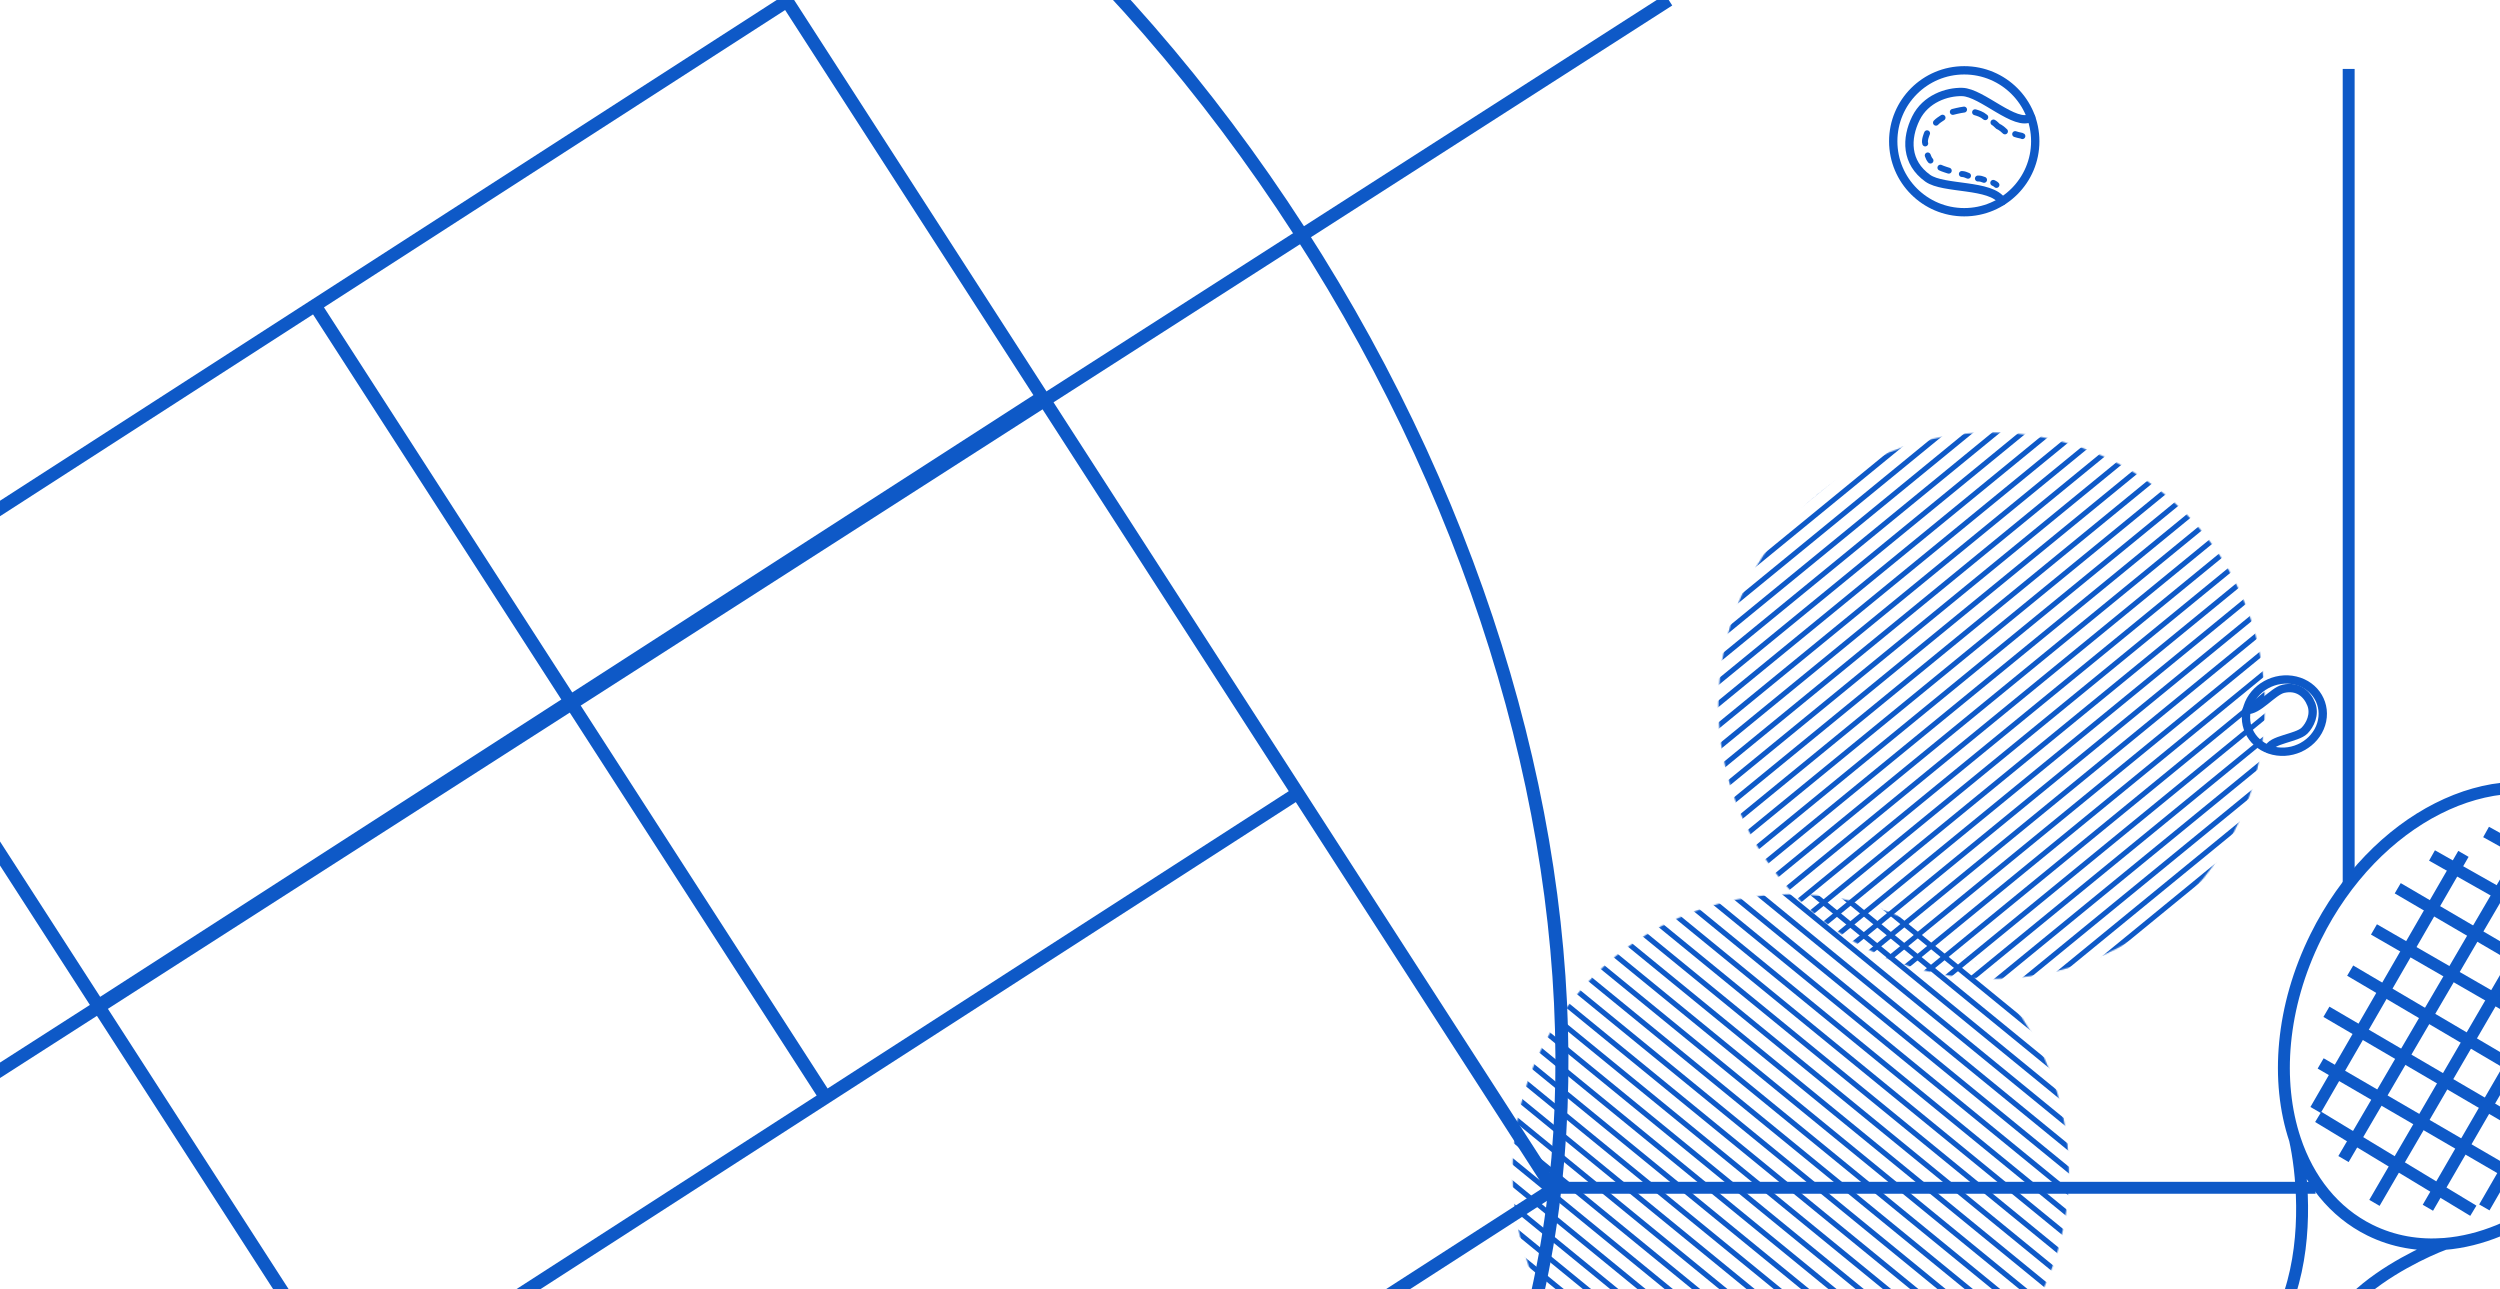 <svg width="1920" height="990" viewBox="0 0 1920 990" fill="none" xmlns="http://www.w3.org/2000/svg">
<g clip-path="url(#clip0)">
<mask id="mask0" mask-type="alpha" maskUnits="userSpaceOnUse" x="1074" y="599" width="602" height="603">
<circle r="213.66" transform="matrix(-0.633 0.774 0.774 0.633 1375.27 900.448)" fill="#0E59C7"/>
</mask>
<g mask="url(#mask0)">
<rect width="4" height="605.561" transform="matrix(-0.633 0.774 0.774 0.633 1182.27 666.303)" fill="#0E59C7"/>
<rect width="4" height="605.561" transform="matrix(-0.633 0.774 0.774 0.633 1325.01 491.805)" fill="#0E59C7"/>
<rect width="4" height="605.561" transform="matrix(-0.633 0.774 0.774 0.633 1165.48 686.833)" fill="#0E59C7"/>
<rect width="4" height="605.561" transform="matrix(-0.633 0.774 0.774 0.633 1316.62 502.069)" fill="#0E59C7"/>
<rect width="4" height="605.561" transform="matrix(-0.633 0.774 0.774 0.633 1148.69 707.362)" fill="#0E59C7"/>
<rect width="4" height="605.561" transform="matrix(-0.633 0.774 0.774 0.633 1308.22 512.334)" fill="#0E59C7"/>
<rect width="4" height="605.561" transform="matrix(-0.633 0.774 0.774 0.633 1131.89 727.891)" fill="#0E59C7"/>
<rect width="4" height="605.561" transform="matrix(-0.633 0.774 0.774 0.633 1299.82 522.599)" fill="#0E59C7"/>
<rect width="4" height="605.561" transform="matrix(-0.633 0.774 0.774 0.633 1114.33 747.787)" fill="#0E59C7"/>
<rect width="4" height="605.561" transform="matrix(-0.633 0.774 0.774 0.633 1290.65 532.23)" fill="#0E59C7"/>
<rect width="4" height="605.561" transform="matrix(-0.633 0.774 0.774 0.633 1105.93 758.052)" fill="#0E59C7"/>
<rect width="4" height="605.561" transform="matrix(-0.633 0.774 0.774 0.633 1282.26 542.495)" fill="#0E59C7"/>
<rect width="4" height="605.561" transform="matrix(-0.633 0.774 0.774 0.633 1097.53 768.317)" fill="#0E59C7"/>
<rect width="4" height="605.561" transform="matrix(-0.633 0.774 0.774 0.633 1273.86 552.76)" fill="#0E59C7"/>
<rect width="4" height="605.561" transform="matrix(-0.633 0.774 0.774 0.633 1089.14 778.581)" fill="#0E59C7"/>
<rect width="4" height="605.561" transform="matrix(-0.633 0.774 0.774 0.633 1265.46 563.024)" fill="#0E59C7"/>
<rect width="4" height="605.561" transform="matrix(-0.633 0.774 0.774 0.633 1080.74 788.846)" fill="#0E59C7"/>
<rect width="4" height="605.561" transform="matrix(-0.633 0.774 0.774 0.633 1257.07 573.289)" fill="#0E59C7"/>
<rect width="4" height="605.561" transform="matrix(-0.633 0.774 0.774 0.633 1072.34 799.11)" fill="#0E59C7"/>
<rect width="4" height="605.561" transform="matrix(-0.633 0.774 0.774 0.633 1248.67 583.553)" fill="#0E59C7"/>
<rect width="4" height="605.561" transform="matrix(-0.633 0.774 0.774 0.633 1063.95 809.375)" fill="#0E59C7"/>
<rect width="4" height="605.561" transform="matrix(-0.633 0.774 0.774 0.633 1240.27 593.818)" fill="#0E59C7"/>
<rect width="4" height="605.561" transform="matrix(-0.633 0.774 0.774 0.633 1055.55 819.64)" fill="#0E59C7"/>
<rect width="4" height="605.561" transform="matrix(-0.633 0.774 0.774 0.633 1231.88 604.083)" fill="#0E59C7"/>
<rect width="4" height="605.561" transform="matrix(-0.633 0.774 0.774 0.633 1047.16 829.904)" fill="#0E59C7"/>
<rect width="4" height="605.561" transform="matrix(-0.633 0.774 0.774 0.633 1223.48 614.347)" fill="#0E59C7"/>
<rect width="4" height="605.561" transform="matrix(-0.633 0.774 0.774 0.633 1038.76 840.169)" fill="#0E59C7"/>
<rect width="4" height="605.561" transform="matrix(-0.633 0.774 0.774 0.633 1215.08 624.612)" fill="#0E59C7"/>
<rect width="4" height="605.561" transform="matrix(-0.633 0.774 0.774 0.633 1030.36 850.433)" fill="#0E59C7"/>
<rect width="4" height="605.561" transform="matrix(-0.633 0.774 0.774 0.633 1206.69 634.876)" fill="#0E59C7"/>
<rect width="4" height="605.561" transform="matrix(-0.633 0.774 0.774 0.633 1021.97 860.698)" fill="#0E59C7"/>
<rect width="4" height="605.561" transform="matrix(-0.633 0.774 0.774 0.633 1198.29 645.141)" fill="#0E59C7"/>
<rect width="4" height="605.561" transform="matrix(-0.633 0.774 0.774 0.633 1013.57 870.963)" fill="#0E59C7"/>
<rect width="4" height="605.561" transform="matrix(-0.633 0.774 0.774 0.633 1189.9 655.406)" fill="#0E59C7"/>
<rect width="4" height="605.561" transform="matrix(-0.633 0.774 0.774 0.633 1005.17 881.227)" fill="#0E59C7"/>
<rect width="4" height="605.561" transform="matrix(-0.633 0.774 0.774 0.633 1173.1 675.935)" fill="#0E59C7"/>
<rect width="4" height="605.561" transform="matrix(-0.633 0.774 0.774 0.633 996.776 891.492)" fill="#0E59C7"/>
<rect width="4" height="605.561" transform="matrix(-0.633 0.774 0.774 0.633 1156.31 696.464)" fill="#0E59C7"/>
<rect width="4" height="605.561" transform="matrix(-0.633 0.774 0.774 0.633 988.38 901.757)" fill="#0E59C7"/>
<rect width="4" height="605.561" transform="matrix(-0.633 0.774 0.774 0.633 1139.52 716.993)" fill="#0E59C7"/>
<rect width="4" height="605.561" transform="matrix(-0.633 0.774 0.774 0.633 979.983 912.021)" fill="#0E59C7"/>
<rect width="4" height="605.561" transform="matrix(-0.633 0.774 0.774 0.633 1122.72 737.523)" fill="#0E59C7"/>
</g>
<mask id="mask1" mask-type="alpha" maskUnits="userSpaceOnUse" x="1319" y="332" width="421" height="420">
<circle cx="1529.54" cy="541.961" r="209.811" transform="rotate(50.692 1529.54 541.961)" fill="#0E59C7"/>
</mask>
<g mask="url(#mask1)">
<rect x="1719.05" y="312.035" width="3.928" height="594.651" transform="rotate(50.692 1719.05 312.035)" fill="#0E59C7"/>
<rect x="1578.89" y="140.68" width="3.928" height="594.651" transform="rotate(50.692 1578.89 140.68)" fill="#0E59C7"/>
<rect x="1735.55" y="332.194" width="3.928" height="594.651" transform="rotate(50.692 1735.55 332.194)" fill="#0E59C7"/>
<rect x="1587.13" y="150.76" width="3.928" height="594.651" transform="rotate(50.692 1587.13 150.76)" fill="#0E59C7"/>
<rect x="1752.04" y="352.354" width="3.928" height="594.651" transform="rotate(50.692 1752.04 352.354)" fill="#0E59C7"/>
<rect x="1595.38" y="160.84" width="3.928" height="594.651" transform="rotate(50.692 1595.38 160.84)" fill="#0E59C7"/>
<rect x="1768.53" y="372.513" width="3.928" height="594.651" transform="rotate(50.692 1768.53 372.513)" fill="#0E59C7"/>
<rect x="1603.62" y="170.919" width="3.928" height="594.651" transform="rotate(50.692 1603.62 170.919)" fill="#0E59C7"/>
<rect x="1785.78" y="392.051" width="3.928" height="594.651" transform="rotate(50.692 1785.78 392.051)" fill="#0E59C7"/>
<rect x="1612.63" y="180.377" width="3.928" height="594.651" transform="rotate(50.692 1612.63 180.377)" fill="#0E59C7"/>
<rect x="1794.02" y="402.131" width="3.928" height="594.651" transform="rotate(50.692 1794.02 402.131)" fill="#0E59C7"/>
<rect x="1620.87" y="190.457" width="3.928" height="594.651" transform="rotate(50.692 1620.87 190.457)" fill="#0E59C7"/>
<rect x="1802.27" y="412.21" width="3.928" height="594.651" transform="rotate(50.692 1802.27 412.21)" fill="#0E59C7"/>
<rect x="1629.12" y="200.537" width="3.928" height="594.651" transform="rotate(50.692 1629.12 200.537)" fill="#0E59C7"/>
<rect x="1810.51" y="422.29" width="3.928" height="594.651" transform="rotate(50.692 1810.51 422.29)" fill="#0E59C7"/>
<rect x="1637.36" y="210.616" width="3.928" height="594.651" transform="rotate(50.692 1637.36 210.616)" fill="#0E59C7"/>
<rect x="1818.76" y="432.37" width="3.928" height="594.651" transform="rotate(50.692 1818.76 432.37)" fill="#0E59C7"/>
<rect x="1645.61" y="220.696" width="3.928" height="594.651" transform="rotate(50.692 1645.61 220.696)" fill="#0E59C7"/>
<rect x="1827" y="442.449" width="3.928" height="594.651" transform="rotate(50.692 1827 442.449)" fill="#0E59C7"/>
<rect x="1653.85" y="230.776" width="3.928" height="594.651" transform="rotate(50.692 1653.85 230.776)" fill="#0E59C7"/>
<rect x="1835.25" y="452.529" width="3.928" height="594.651" transform="rotate(50.692 1835.25 452.529)" fill="#0E59C7"/>
<rect x="1662.1" y="240.855" width="3.928" height="594.651" transform="rotate(50.692 1662.1 240.855)" fill="#0E59C7"/>
<rect x="1843.49" y="462.609" width="3.928" height="594.651" transform="rotate(50.692 1843.49 462.609)" fill="#0E59C7"/>
<rect x="1670.34" y="250.935" width="3.928" height="594.651" transform="rotate(50.692 1670.34 250.935)" fill="#0E59C7"/>
<rect x="1851.74" y="472.689" width="3.928" height="594.651" transform="rotate(50.692 1851.74 472.689)" fill="#0E59C7"/>
<rect x="1678.59" y="261.015" width="3.928" height="594.651" transform="rotate(50.692 1678.59 261.015)" fill="#0E59C7"/>
<rect x="1859.98" y="482.768" width="3.928" height="594.651" transform="rotate(50.692 1859.98 482.768)" fill="#0E59C7"/>
<rect x="1686.83" y="271.095" width="3.928" height="594.651" transform="rotate(50.692 1686.83 271.095)" fill="#0E59C7"/>
<rect x="1868.23" y="492.848" width="3.928" height="594.651" transform="rotate(50.692 1868.23 492.848)" fill="#0E59C7"/>
<rect x="1695.08" y="281.174" width="3.928" height="594.651" transform="rotate(50.692 1695.08 281.174)" fill="#0E59C7"/>
<rect x="1876.47" y="502.928" width="3.928" height="594.651" transform="rotate(50.692 1876.47 502.928)" fill="#0E59C7"/>
<rect x="1703.32" y="291.254" width="3.928" height="594.651" transform="rotate(50.692 1703.32 291.254)" fill="#0E59C7"/>
<rect x="1884.72" y="513.008" width="3.928" height="594.651" transform="rotate(50.692 1884.72 513.008)" fill="#0E59C7"/>
<rect x="1711.57" y="301.334" width="3.928" height="594.651" transform="rotate(50.692 1711.57 301.334)" fill="#0E59C7"/>
<rect x="1892.96" y="523.087" width="3.928" height="594.651" transform="rotate(50.692 1892.96 523.087)" fill="#0E59C7"/>
<rect x="1728.06" y="321.493" width="3.928" height="594.651" transform="rotate(50.692 1728.06 321.493)" fill="#0E59C7"/>
<rect x="1901.21" y="533.167" width="3.928" height="594.651" transform="rotate(50.692 1901.21 533.167)" fill="#0E59C7"/>
<rect x="1744.55" y="341.653" width="3.928" height="594.651" transform="rotate(50.692 1744.55 341.653)" fill="#0E59C7"/>
<rect x="1909.45" y="543.246" width="3.928" height="594.651" transform="rotate(50.692 1909.45 543.246)" fill="#0E59C7"/>
<rect x="1761.04" y="361.812" width="3.928" height="594.651" transform="rotate(50.692 1761.04 361.812)" fill="#0E59C7"/>
<rect x="1917.7" y="553.326" width="3.928" height="594.651" transform="rotate(50.692 1917.7 553.326)" fill="#0E59C7"/>
<rect x="1777.53" y="381.971" width="3.928" height="594.651" transform="rotate(50.692 1777.53 381.971)" fill="#0E59C7"/>
</g>
<path d="M954.191 1339.34C800.125 1438.67 602.792 1439.81 407.826 1360.42C212.878 1281.04 20.765 1121.28 -122.037 899.789C-264.838 678.3 -331.059 437.376 -322.899 227.043C-314.739 16.692 -232.257 -162.58 -78.192 -261.911C75.873 -361.242 273.206 -362.376 468.172 -282.988C663.121 -203.607 855.233 -43.849 998.035 177.64C1140.84 399.129 1207.06 640.053 1198.9 850.386C1190.74 1060.74 1108.26 1240.01 954.191 1339.34Z" stroke="#0E59C7" stroke-width="10"/>
<path d="M-263.369 990.911L1281.58 4.5392e-05" stroke="#0E59C7" stroke-width="10"/>
<path d="M75.431 772.474L271.533 1076.63M75.431 772.474L437.999 538.714M75.431 772.474L-120.67 468.316M800.566 304.954L996.668 609.112M800.566 304.954L437.999 538.714M800.566 304.954L604.465 0.796M996.668 609.112L1192.77 913.27L467.634 1380.79L271.533 1076.63M996.668 609.112L634.1 842.872M271.533 1076.63L634.1 842.872M634.1 842.872L437.999 538.714M437.999 538.714L241.898 234.556M604.465 0.796L408.364 -303.362L-316.771 164.158L-120.67 468.316M604.465 0.796L241.898 234.556M-120.67 468.316L241.898 234.556" stroke="#0E59C7" stroke-width="10"/>
<path d="M1762.56 875.204C1747.59 830.432 1751.94 773.161 1778.55 719.418C1823.52 628.605 1915.04 582.253 1982.96 615.887C2050.88 649.521 2069.49 750.405 2024.52 841.218C1991.41 908.083 1933.07 950.845 1877.48 955.322M1762.56 875.204C1772.88 906.085 1792.39 931.02 1820.11 944.749C1838.03 953.618 1857.58 956.925 1877.48 955.322M1762.56 875.204C1767.78 898.552 1773.15 948.46 1758.69 992.926M1877.48 955.322C1863.78 960.356 1830.91 975.676 1809.05 996.676" stroke="#0E59C7" stroke-width="9.153"/>
<path d="M1982.42 650.559L1823.57 923.808" stroke="#0E59C7" stroke-width="9.153"/>
<path d="M2006.69 682.183L1864.61 927.564" stroke="#0E59C7" stroke-width="9.153"/>
<path d="M1891.91 655.78L1778.36 852.46" stroke="#0E59C7" stroke-width="9.153"/>
<path d="M2021.53 730.614L1907.97 927.294" stroke="#0E59C7" stroke-width="9.153"/>
<path d="M1950.67 632.001L1799.8 890.147" stroke="#0E59C7" stroke-width="9.153"/>
<path d="M1841.46 682.183L2010.34 781" stroke="#0E59C7" stroke-width="9.153"/>
<path d="M1786.69 777.056L1960.39 878.696" stroke="#0E59C7" stroke-width="9.153"/>
<path d="M1867.78 657L2020.13 743.172" stroke="#0E59C7" stroke-width="9.153"/>
<path d="M1804.94 745.432L1986.25 852.297" stroke="#0E59C7" stroke-width="9.153"/>
<path d="M1909.31 638.954L2020.13 700.57" stroke="#0E59C7" stroke-width="9.153"/>
<path d="M1823.2 713.808L1995.42 813.091" stroke="#0E59C7" stroke-width="9.153"/>
<path d="M1780.39 857.784L1899.52 929.856M1782.26 816.707L1934.99 905.583" stroke="#0E59C7" stroke-width="9.153"/>
<path d="M1803.78 678.408V52.937M1778.34 912.222H1192.88M1971.03 912.222H2025.66" stroke="#0E59C7" stroke-width="9.153"/>
<path d="M1726.15 542.944C1721.47 557.825 1730.32 572.865 1745.92 576.537C1761.52 580.209 1777.97 571.122 1782.65 556.241C1787.34 541.36 1778.49 526.32 1762.89 522.648C1747.28 518.977 1730.84 528.063 1726.15 542.944Z" stroke="#0E59C7" stroke-width="6.396" stroke-miterlimit="10" stroke-linecap="round" stroke-linejoin="round"/>
<path d="M1725.38 545.199C1733.79 546.396 1745.59 530.838 1753.55 529.029C1764.62 526.465 1771.85 532.712 1775.05 540.829C1778.1 548.6 1774.22 556.774 1769.78 561.214C1763.97 566.898 1743.82 568.031 1742.33 575.123" stroke="#0E59C7" stroke-width="6.396" stroke-miterlimit="10" stroke-linecap="round" stroke-linejoin="round"/>
<path d="M1508.53 162.987C1538.65 162.987 1563.07 138.589 1563.07 108.493C1563.07 78.398 1538.65 54 1508.53 54C1478.42 54 1454 78.398 1454 108.493C1454 138.589 1478.42 162.987 1508.53 162.987Z" stroke="#0E59C7" stroke-width="6.396" stroke-miterlimit="10" stroke-linecap="round" stroke-linejoin="round"/>
<path d="M1537.61 154.507C1529.12 141.158 1492.82 145.555 1480.56 136.918C1463.59 124.826 1463.74 106.295 1471.45 90.748C1478.83 75.829 1495.18 70.333 1506.96 70.647C1522.05 70.961 1547.98 97.815 1559.93 90.277" stroke="#0E59C7" stroke-width="6.396" stroke-miterlimit="10" stroke-linecap="round" stroke-linejoin="round"/>
<path d="M1480.51 119.38C1481.12 120.983 1481.53 122.067 1482.61 123.312" stroke="#0E59C7" stroke-width="4.569" stroke-miterlimit="10" stroke-linecap="round" stroke-linejoin="round"/>
<path d="M1490.24 128.775C1491.77 129.589 1496.64 131.066 1496.64 131.066" stroke="#0E59C7" stroke-width="4.569" stroke-miterlimit="10" stroke-linecap="round" stroke-linejoin="round"/>
<path d="M1506.71 133.624C1508.91 133.773 1509.54 134.224 1511.44 134.963" stroke="#0E59C7" stroke-width="4.569" stroke-miterlimit="10" stroke-linecap="round" stroke-linejoin="round"/>
<path d="M1519.04 137.099C1520.77 136.998 1522.29 137.534 1523.75 138.104" stroke="#0E59C7" stroke-width="4.569" stroke-miterlimit="10" stroke-linecap="round" stroke-linejoin="round"/>
<path d="M1530.82 140.445C1531.71 140.942 1532.62 141.28 1533.27 142.023" stroke="#0E59C7" stroke-width="4.569" stroke-miterlimit="10" stroke-linecap="round" stroke-linejoin="round"/>
<path d="M1478.57 110.152C1477.65 107.692 1479.99 102.356 1479.99 102.356" stroke="#0E59C7" stroke-width="4.569" stroke-miterlimit="10" stroke-linecap="round" stroke-linejoin="round"/>
<path d="M1486.82 94.229C1488.29 92.67 1490.05 91.574 1491.87 90.384" stroke="#0E59C7" stroke-width="4.569" stroke-miterlimit="10" stroke-linecap="round" stroke-linejoin="round"/>
<path d="M1499.77 85.934C1499.77 85.934 1505.09 84.542 1508.4 84.161" stroke="#0E59C7" stroke-width="4.569" stroke-miterlimit="10" stroke-linecap="round" stroke-linejoin="round"/>
<path d="M1516.87 86.213C1519.02 86.869 1521.89 87.622 1524.68 89.988" stroke="#0E59C7" stroke-width="4.569" stroke-miterlimit="10" stroke-linecap="round" stroke-linejoin="round"/>
<path d="M1530.98 94.087C1532.57 94.95 1533.19 96.038 1534.57 97.13C1534.57 97.13 1536.56 97.724 1539.8 100.901" stroke="#0E59C7" stroke-width="4.569" stroke-miterlimit="10" stroke-linecap="round" stroke-linejoin="round"/>
<path d="M1547.65 102.995C1549.13 103.451 1550.51 103.849 1552.03 104.125C1552.44 104.199 1552.91 104.296 1553.18 104.527" stroke="#0E59C7" stroke-width="4.569" stroke-miterlimit="10" stroke-linecap="round" stroke-linejoin="round"/>
</g>
<defs>
<clipPath id="clip0">
<rect width="1920" height="990" fill="white"/>
</clipPath>
</defs>
</svg>
